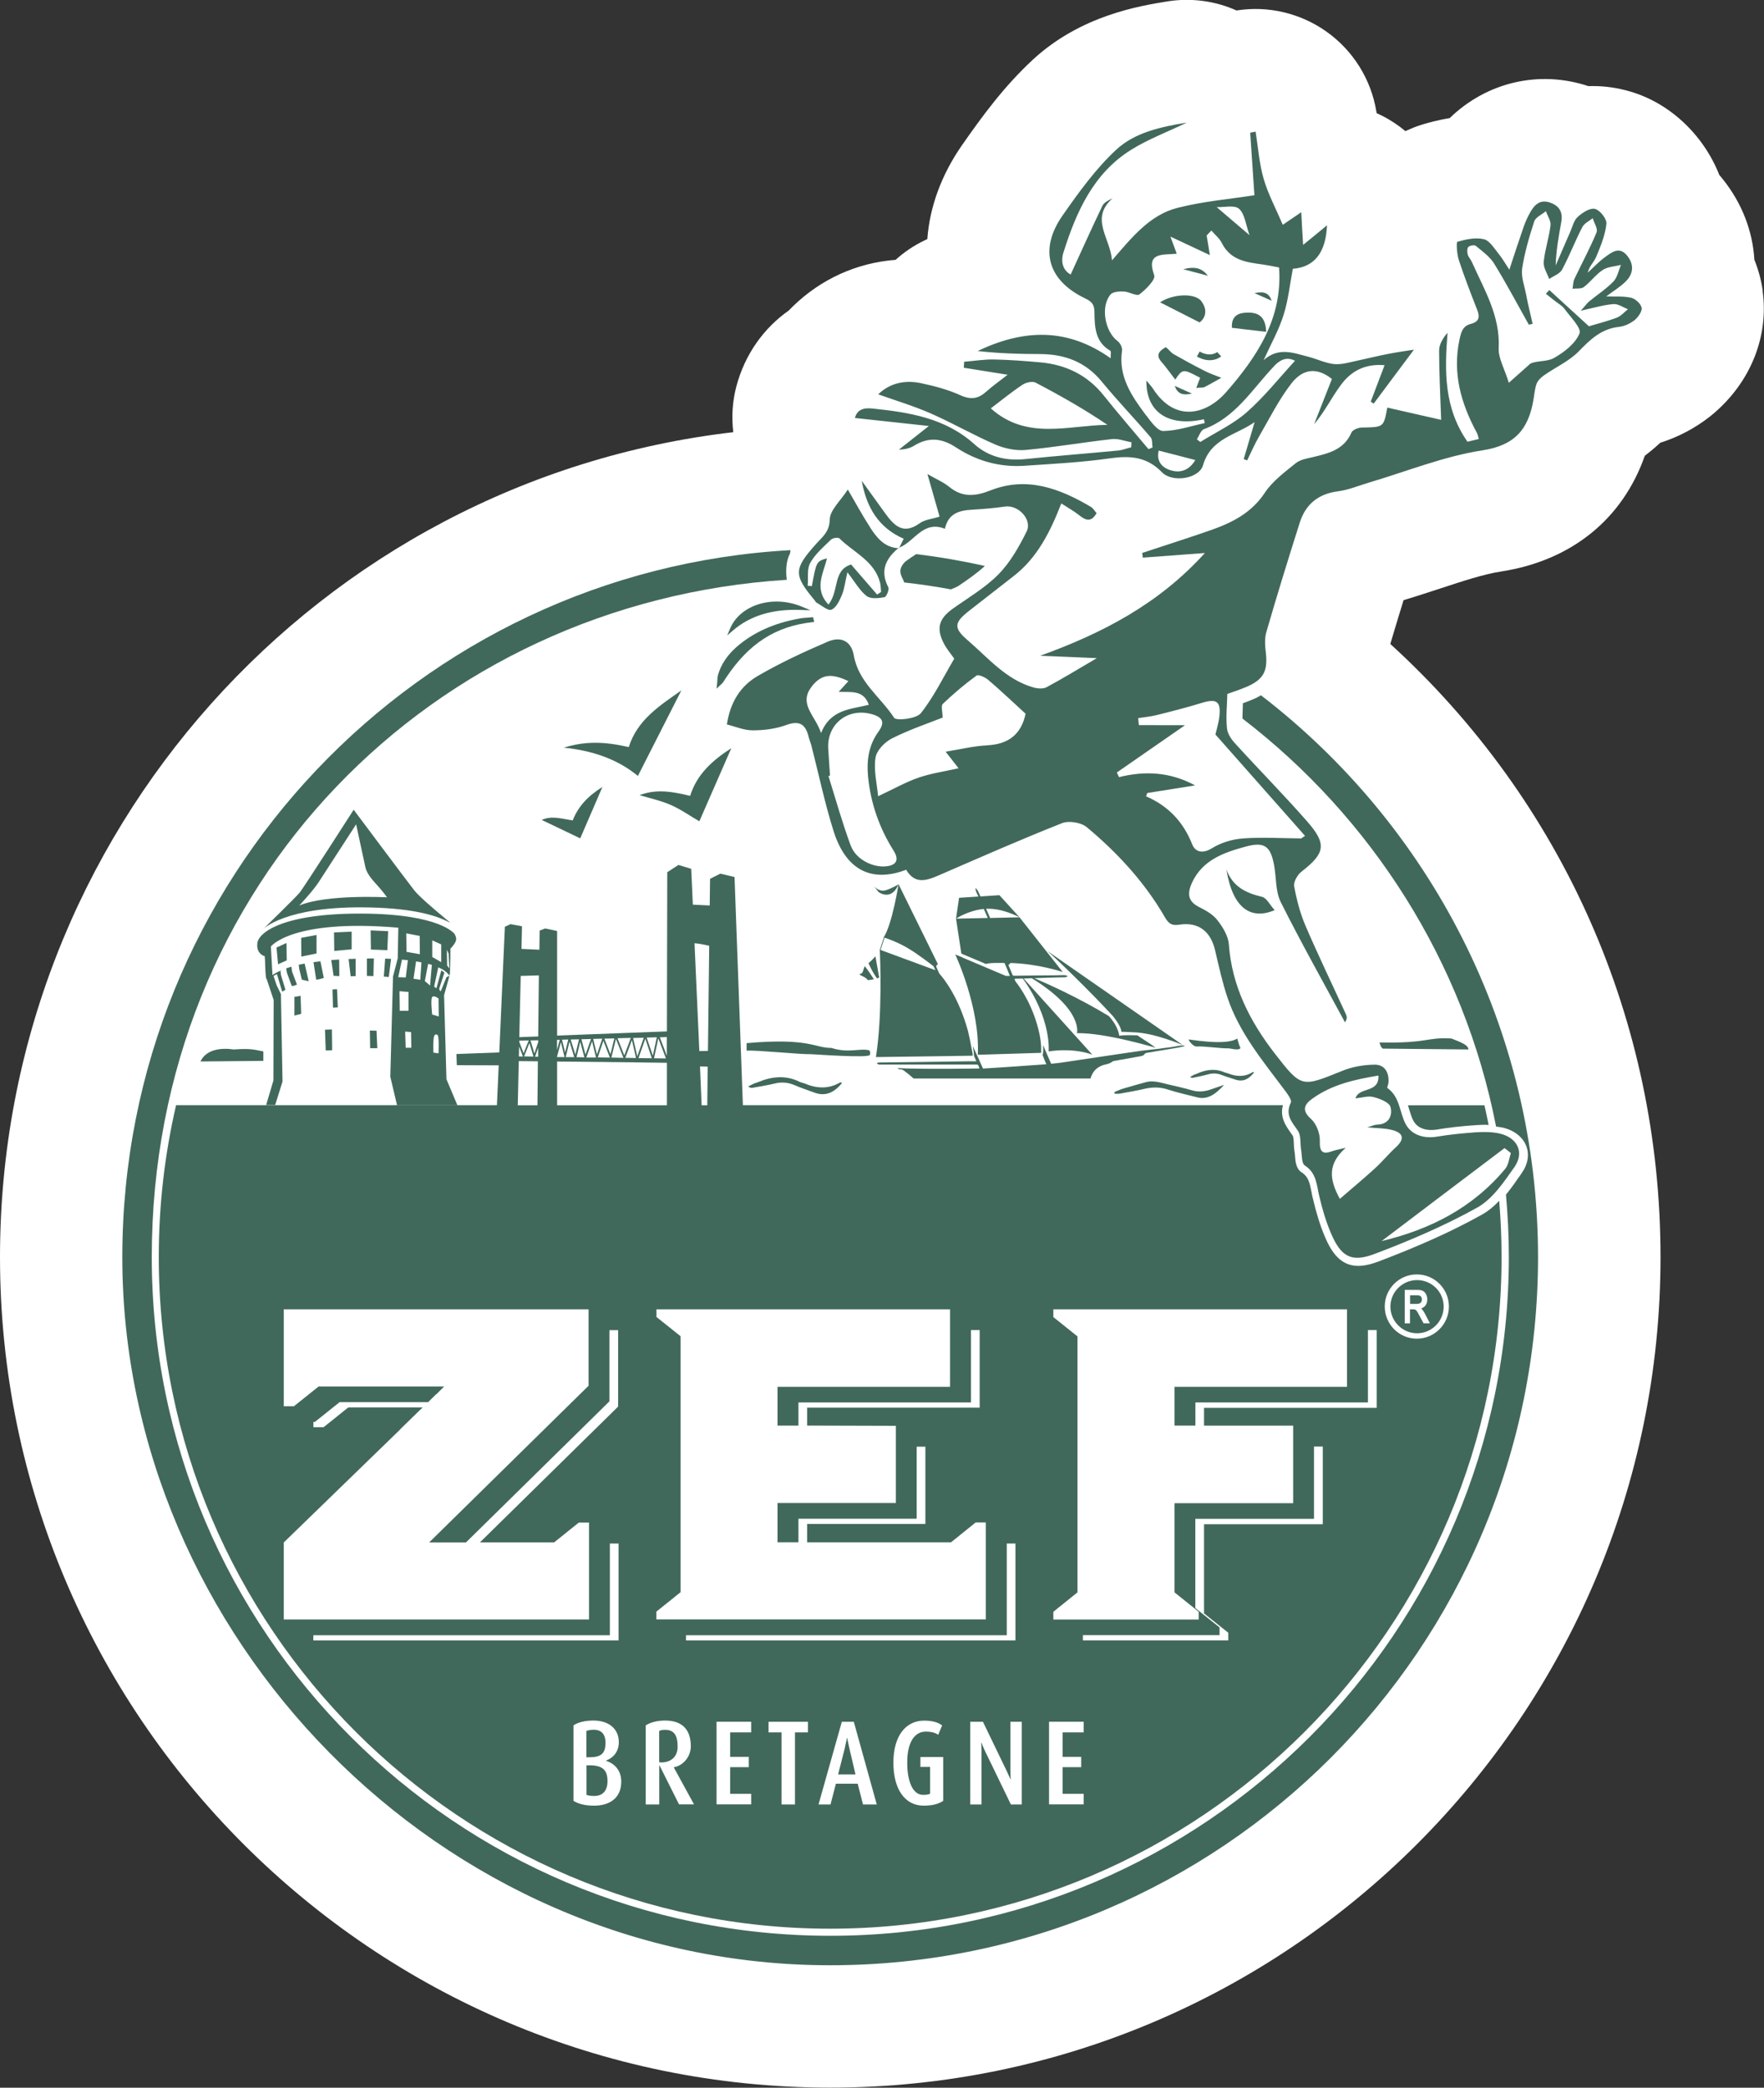 <?xml version="1.0" encoding="UTF-8"?> <svg xmlns="http://www.w3.org/2000/svg" id="Calque_1" data-name="Calque 1" viewBox="0 0 208.98 247.23"><rect x="0" y="0" width="208.98" height="247.23" fill="#333333" stroke="none"/><path d="M208.83,34.43c-.18-1.27-.52-2.5-.99-3.67-.2-3.35-1.44-6.67-3.74-9.54-.13-.17-.27-.33-.41-.49-1.89-4.8-6.02-8.76-11.1-10.04-1.46-.38-2.94-.54-4.41-.49-5.91-1.96-12.11-.42-16.44,3.79-1.44.23-2.53.55-3.12.72-.73.21-1.44.5-2.12.82-.85-.71-1.8-1.34-2.82-1.85-.2-.1-.39-.19-.59-.28,0-.06-.02-.11-.03-.17-.62-3.83-2.75-7.24-5.92-9.49-3.09-2.19-6.92-3.09-10.65-2.5-2.5-1.12-5.35-1.53-8.22-1.07-3.32.54-10.21,1.66-15.87,6.86-3.48,3.22-6.07,6.78-8.43,10.16-2.43,3.49-3.83,7.3-4.11,11.12-.1.04-.19.09-.29.14-1.29.61-2.45,1.4-3.47,2.32-4.57.35-8.83,2.25-12.2,5.54-.15.15-.3.3-.44.45-2.98,2.09-5.22,5.2-6.23,9.02-.47,1.78-.57,3.61-.36,5.4C37.7,56.9,0,98.7,0,148.87c0,54.23,44.12,98.35,98.36,98.35s98.36-44.12,98.36-98.35c0-27.97-11.57-53.99-32.01-72.61.48-1.63,1-3.34,1.57-5.19,1.54-.46,3-.94,4.41-1.4,2.62-.86,5.1-1.68,7.13-1.99,8.37-1.29,14.41-6.22,17.04-13.71.59-.45,1.21-.96,1.83-1.54,2.11-.66,4.12-1.72,5.88-3.1.11-.09.22-.18.33-.27,4.47-3.74,6.68-9.2,5.91-14.63Z" style="fill: #fff;"></path><g><path d="M168.19,154.35c.07-.03.14-.09.19-.17.05-.08.07-.18.07-.29,0-.16-.04-.28-.13-.37-.09-.08-.22-.13-.41-.13h-.86v1.02h.76c.17,0,.3-.02.39-.06" style="fill: #41695b;"></path><path d="M80.72,81.76c-2.58,1.81-5.22,3.49-6.23,6.71-3.02-.69-5.23-.69-7.7.07,3.29.33,6.33,1.32,8.78,3.35,1.77-3.47,3.44-6.78,5.15-10.13" style="fill: #41695b;"></path><path d="M81.76,94.25c-2.75-.69-4.32-.7-5.99-.09,1.23.38,2.53.65,3.73,1.18,1.19.53,2.28,1.3,3.35,1.92,1.23-2.79,2.44-5.58,3.79-8.66-2.3,1.48-4.1,3.14-4.88,5.65" style="fill: #41695b;"></path><path d="M64.18,97.1c1.58.75,3.05,1.46,4.56,2.18.84-1.94,1.68-3.88,2.63-6.09-1.75,1.1-2.88,2.33-3.52,3.96-1.26-.16-2.44-.61-3.68-.05" style="fill: #41695b;"></path><path d="M140.81,123.09c.14.38.64.86.95.84.98-.06,2.87.25,3.85.22.14,0,1.34.34,1.34-.1-.11-.07-.37-1.06-.37-1.06-.62.38-2.03.66-5.78.1" style="fill: #41695b;"></path><path d="M98.51,124.1c-2.07,0-2.55-1.22-10.06-.57v.89c1.39-.07,6.25.45,7.65.42.2,0,6.96.5,6.96.07.1-.39-.09-.53-.09-.53-1.06-.28-2.48.37-4.46-.28" style="fill: #41695b;"></path><path d="M171.95,122.98c-2.96-.18-2.72.59-8.52.47,0,0,.11.54.38.73,1.49,0,8.7.1,10.15.1,0-.52-.83-.83-2.01-1.3" style="fill: #41695b;"></path><path d="M52.7,108.73c-1.24-1.03-3.04-2.56-3.62-3.29-.91-1.16-7.18-9.55-7.18-9.55,0,0-5.89,9.18-6.38,9.79-.49.61-4.32,4.32-4.32,4.32,0,0,2.61-2.61,11.73-2.55,5.52.03,8.39.87,9.79,1.53.92.42.69.35-.03-.25M35.46,107.23s1.68-1.79,2.33-2.82c.66-1.03,4.4-6.79,4.4-6.79,0,0,.93,4.29,1.09,5.05.17.76.72,1.41,1.37,2.12.65.7,1.2,1.47,1.2,1.47,0,0-7.18-.38-10.38.97" style="fill: #41695b;"></path><polygon points="41.66 110.33 39.57 110.42 39.6 112.61 41.66 112.42 41.66 110.33" style="fill: #41695b;"></polygon><polygon points="45.98 110.27 43.91 110.18 43.94 112.45 45.89 112.52 45.98 110.27" style="fill: #41695b;"></polygon><polygon points="37.5 110.72 35.68 111.06 35.7 113.28 37.5 112.91 37.5 110.72" style="fill: #41695b;"></polygon><polygon points="32.76 112.21 32.94 114.19 33.97 113.73 33.94 111.67 32.76 112.21" style="fill: #41695b;"></polygon><path d="M37.83,115.96l.53-.15-.4-1.97c-.29.04-.56.07-.82.1l.32,2.08c.13-.01.24-.04.37-.06" style="fill: #41695b;"></path><path d="M36.56,116.2h.01l-.48-2.09c-.25.04-.47.09-.7.14l.07.53.3,1.24.78.17Z" style="fill: #41695b;"></path><path d="M40.18,113.63c-.32.02-.63.04-.94.06l.28,1.87.68.03-.02-1.96Z" style="fill: #41695b;"></path><path d="M42.13,115.59v-2.05c-.29.01-.56.02-.83.03l.24,2.04c.19,0,.39-.02.59-.02" style="fill: #41695b;"></path><path d="M34.56,116.76l.25-.02c.12-.05.24-.09.37-.14l-.59-1.57-.06-.55c-.23.06-.44.13-.63.2l.09.51.57,1.57Z" style="fill: #41695b;"></path><path d="M43.75,113.51h-.28v2.06c.26,0,.52.02.77.02l.05-2.09c-.34,0-.54,0-.54,0" style="fill: #41695b;"></path><path d="M46.06,115.68l.27-2.13c-.25,0-.48-.02-.7-.03l-.16,2.13c.19,0,.37.03.55.04h.04Z" style="fill: #41695b;"></path><polygon points="35.61 117.93 34.88 118.05 34.88 120.27 35.68 120.06 35.61 117.93" style="fill: #41695b;"></polygon><polygon points="39.45 119.33 40.02 119.3 39.93 117.14 39.39 117.17 39.45 119.33" style="fill: #41695b;"></polygon><polygon points="38.59 124.4 39.35 124.37 39.32 121.91 38.5 121.94 38.59 124.4" style="fill: #41695b;"></polygon><polygon points="44.7 124.13 44.61 122.06 43.82 122.04 43.85 124.13 44.7 124.13" style="fill: #41695b;"></polygon><path d="M30.5,111.63c-.21,1.34.86,1.61.86,1.61,0,0,.01.23.04.54,0,0,.05,2.32.18,2.12l.84,2.52-.03,9.54-.86,2.9h1.07l.87-2.78-.19-10.36-.5-1.03-.38-1.12.41-.21.62,2.08c.12-.07.25-.15.39-.23l-.53-1.73-.06-.49.15-.1c-.5.2-.85.41-1.1.58l-.19-3.38s2.48-3.31,15.1-2.23l-.07,3.62-.56,2.16-.32,11.87.8,3.38h7.15l-1.3-3.09-.28-9.94.64-2.3-.35.15-.68,1.67s-.06-.04-.11-.07l-.08-.21.62-1.92-.36-.28-.59,2.13-.27-.19.49-2.29c.6.26,1.06.58,1.32.99l.06-.24c.07-1.2.06-2.82.06-2.82,0,0,.01-.06.01-.15.22-.21.49-.55.62-.86.18-.39-.15-.88-.15-.88,0,0-1.64-2.34-10.86-2.4-9.2-.06-12.28,2.13-12.49,3.47M47.33,117.38l1.07.09v2.23h-1.04l-.03-2.31ZM48.06,124.07l-.06-1.91.7.06.03,1.86h-.67ZM51.95,124.74l-.61-.09s-.03-1.19.03-1.67c.07-.49.24-.55.46-.42.22.12.12,2.18.12,2.18M53.15,112.94l.09,1.74-.27-.34-.03-1.86.21.46ZM51.21,111.36l1.06.48v2.1l-1.06-.61v-1.98ZM51.95,118.26l.03,2.12-.78-.24s-.21-1.83,0-2.07c.22-.25.76.18.76.18M50.72,114.14c.15.04.3.08.44.12l-.21,2.45-.62-.53.39-2.04ZM49.8,116.03l-.81-.13.3-2.05c.22.03.43.08.64.12l-.14,2.07ZM49.72,110.84l.02,2.16-1.58-.28-.03-2.19,1.58.3ZM48.32,113.71l-.25,2.04-.89-.03.44-2.08c.23.02.47.05.7.07" style="fill: #41695b;"></path><path d="M135.76,128.15c-.91.25-1.81.5-2.72.77-.34.1-.67.27-1.01.4,0,.07,0,.13.01.2.19,0,.38.02.56,0,.99-.18,1.98-.34,2.95-.57.95-.22,1.87-.24,2.82.08,1.14.37,2.31.62,3.47.92,1.22.33,2.23-.42,3.18-1.48-.47.16-.95.32-1.42.49-.78.29-1.55.4-2.34.17-1.01-.3-2.05-.51-3.07-.76-.8-.19-1.6-.45-2.43-.22" style="fill: #41695b;"></path><path d="M95.21,128.28c-.14-.07-.32-.09-.46-.16-1.64-.82-3.28-.66-4.92.02-.16.07-.31.1-.46.16-.25.11-.49.24-.73.36.2.16.36.19.51.16.87-.16,1.74-.29,2.6-.5.83-.21,1.6-.15,2.39.19.75.33,1.53.57,2.29.86,1.42.55,2.44-.05,3.33-1.12-.06-.03-.1-.07-.13-.06-.06,0-.13,0-.18.04-1.41.79-2.82.65-4.24.03" style="fill: #41695b;"></path><path d="M145.14,127.02c-1.14-.52-2.26-.37-3.35.13-.1.04-.21.07-.32.12-.16.08-.32.18-.48.26.15.11.25.12.35.1.59-.12,1.19-.24,1.77-.4.55-.16,1.09-.14,1.64.08.51.2,1.05.35,1.58.53.98.34,1.66-.1,2.24-.84-.04-.03-.06-.05-.08-.04-.04,0-.1,0-.13.03-.94.57-1.91.51-2.88.12-.11-.04-.22-.05-.32-.1" style="fill: #41695b;"></path><path d="M27.7,124.28c-1.54-.23-3.29,0-3.95,1.42.99,0,4.92-.05,7.45-.07v-1.12c-1.27-.25-1.58-.36-3.51-.23" style="fill: #41695b;"></path><path d="M131.8,120.28s1.01,1.16,1.05,1.91c0,0,.78.01,1.72.07,2.34.13,5.54,1.49,5.54,1.49l-16.07-11.16c1.29,1.09,5.33,5.05,7.76,7.69" style="fill: #41695b;"></path><path d="M102.89,114.06c.21.49.59,1.24,1,1.8.16-.05.27-.09.27-.09l-.45-2.52s-.44.51-.82.81" style="fill: #41695b;"></path><path d="M101.92,115.33c-.44.06.74.39.8.65.03.14.43.07.81-.02-.29-.44-.75-1.15-1.08-1.54-.19.32-.17.86-.53.91" style="fill: #41695b;"></path><path d="M114,113.37l-.83-.34s2.95,6.27,2.67,11.88l7.5-.23s.07-.93-.18-2.17c-.69-3.32-2.31-5.62-2.84-6.26-.05-.11-.1-.22-.15-.33.09-.01.15-.01.23-.02.26,0,.51-.01.77-.02,3.45,4.8,3.06,8.63,3.06,8.63,3.14-.47,5.18.39,5.18.39l-8.14-9.02c.26,0,.51-.02.77-.03.07,0,.14,0,.21,0,6.14,3.79,5.33,6.5,5.33,6.5,3.3-.08,9.33,1.73,9.33,1.73-.36-.3-1.76-1.18-2.16-1.47-.61-.02-1.71-.05-2.14.05-.05.02-.01-.97-1.24-2.33-3.46-2.11-7.1-3.75-8.83-4.49.76-.03,1.52-.06,2.28-.08.46-.01.91-.02,1.36-.03.09,0,.18-.06.27-.09-.01-.03-.02-.06-.02-.09-.13-.02-.25-.07-.37-.07-.35,0-.69.02-1.03.02-.84,0-4.62.04-4.88.05-.09,0-.15,0-.2-.11-.16-.39-.32-.77-.49-1.16.07-.02.25-.24.25-.24,3.31.09,6.19,1.07,6.19,1.07l-5.12-6.48-3.48.08c-.15-.34-.3-.67-.44-1.01-.01-.02-.03-.05-.03-.08,1.93-.1,3.95,1.01,3.95,1.01l-2.38-2.62-2.25.15c-.09-.21-.18-.42-.28-.62-.06-.13-.17-.23-.26-.35-.02,0-.04.02-.06.02.04.33.21.65.36.96l-2.29.15-.36,2.47s1.39-.95,3.28-1.15c.02.05.04.09.07.14.14.31.27.61.41.93l-3.76.08.63,4.14,2.89,1.22c.83-.17,1.39-.1,2.22-.11.22.5.44,1.01.64,1.53-.17,0-.33,0-.48,0l-2.91-1.23h.01l-2.28-.96ZM120.34,117.23h0s-.16-.39-.16-.39c.05.13.11.26.16.39" style="fill: #41695b;"></path><path d="M103.51,104.92l.58.72s1.5,1.14,2.36-.92c0,0-.81.51-1.58.72-.78.2-1.36-.52-1.36-.52" style="fill: #41695b;"></path><path d="M138.7,124.01c-.54.06-1.08.14-1.62.21-.54.06-1.08.12-1.63.18-.54.06-9.79,1.45-9.94,1.47-.32.04-.64.07-.98.1-.33-.74-.65-1.48-.96-2.23.03.49.05.9-.06,1.21.01,0,.04.09.05.1.16.4.22.58.4.98-.28.03-6.79.48-7.51.51-.16-.36-.31-.69-.45-1.02-.3-.66-.46-.98-.76-1.65,0,0,.09.52.11.67.03.16.04.5.04.5.11.25.15.36.28.64h-.99c-1.87.03-3.74.05-5.6.08-1.34.02-2.68.03-4.01.05-.31,0-.62,0-.92.01-.09,0-.18.05-.29.09.2.2.39.16.56.16,3.67,0,11.25,0,11.33,0,.05,0,.12.05.15.09.06.12.09.24.13.37-.16.01-6.61.11-9.7-.04.05.06.11.1.16.12.11.02.21.04.31.03.21-.01,1.43,1.07,1.43,1.08.12,0,21.04,0,20.96,0,.17-.56.45-1.01.91-1.3.24-.16.52-.29.82-.35.29-.06.58-.14.81-.31.05-.05.11-.09.19-.11,1.05-.19,2.11-.37,3.15-.56.19-.04.42-.09.5-.23.1-.14.2-.17.35-.19,1.23-.21,2.46-.41,3.69-.62.25-.05.49-.11.72-.16,0-.03-.02-.06-.02-.07-.58-.05-1.07.13-1.62.19" style="fill: #41695b;"></path><path d="M111.02,114.28c.08-.06.08-.13.02-.25-.14-.29-4.59-9.32-4.59-9.32,0,0-.74,4.71-1.76,6.3,0,0,0,0,.02,0l-.47,1.47h-.01s0,.03,0,.03v.03h0c.04.78.33,7.68-.46,12.64l11.46-.16v-.23c-.08-.39-.36-1.93-.51-2.49,0-.03-.01-.07-.01-.08-1.07-4.03-2.86-6.3-3.43-6.93-.1-.23-.21-.46-.31-.68-.08-.15-.09-.26.04-.34M104.32,112.51l.47-1.47c.34.11,1.52.52,2.69,1.2,1.24.72,2.81,1.95,3.12,2.19.03.06.05.13.09.19.03.09.08.18.12.27l-6.48-2.39Z" style="fill: #41695b;"></path><path d="M167.88,157.89c1.73,0,3.15-1.41,3.15-3.16s-1.42-3.14-3.15-3.14-3.16,1.41-3.16,3.14,1.42,3.16,3.16,3.16M166.42,152.75h1.47c.3,0,.52.04.67.12.16.08.28.21.38.39.1.18.15.39.15.62,0,.31-.09.57-.25.76-.12.14-.28.24-.47.31.03.03.06.06.09.09.12.15.24.32.33.49l.61,1.18h-.75l-.45-.83c-.15-.3-.27-.5-.34-.6-.06-.1-.13-.15-.19-.18-.06-.03-.15-.05-.27-.05h-.36v1.66h-.62v-3.96Z" style="fill: #41695b;"></path><rect x="93.47" y="138.05" width="2.68" height="4.16" style="fill: #41695b;"></rect><path d="M167.47,132.76c.51.92,1.52,1.06,2.1,1.06.21,0,.45-.02.68-.06,1.42-.24,2.95-.41,4.64-.52.42-.03.78-.04,1.11-.04.13,0,.24.01.36.02-.16-.78-.32-1.56-.5-2.33h-9.06c.05.16.1.32.14.47.16.51.3.99.52,1.4" style="fill: #41695b;"></path><path d="M96.23,73.68l.23-.03-.13-.55h-.18c-.15.02-.29.03-.43.04-.32.02-.65.04-.96.1-3.05.53-5.58,1.68-7.53,3.4-1.09.97-1.81,2.06-2.16,3.26-.06.21-.07.42-.09.67,0,.13-.02.27-.03.43l-.06.56.4-.39c.08-.08.14-.13.19-.17.07-.07.12-.11.17-.18.07-.11.15-.22.22-.34.06-.09.11-.17.17-.26,2.7-4.03,5.84-6.05,10.18-6.54" style="fill: #41695b;"></path><path d="M86.49,74.45l-.34.8.66-.57c2.06-1.77,4.7-2.58,8.08-2.45l1.14.04-1.06-.44c-3.42-1.41-7.3-.21-8.48,2.62" style="fill: #41695b;"></path><path d="M194.47,36.44c-.06-.46-.73-1.06-1.23-1.18-.92-.21-1.91-.12-2.95-.16.8-.61,1.64-1.1,2.3-1.76.93-.91,1.02-2.02.18-3.06-.93-1.16-1.84-.4-2.65.19-.73.53-1.35,1.21-2.02,1.82.18-.77.73-1.25.99-1.85.53-1.27,1.08-2.59,1.22-3.93.07-.57-.75-1.62-1.35-1.77-.58-.15-1.5.44-2.05.95-.47.42-.62,1.18-.9,1.8-.58,1.31-1.14,2.63-1.71,3.95.05-1.79.37-3.5.67-5.19.19-1.11-.22-1.86-1.31-2.25-1.17-.42-1.84.21-2.35,1.1-.31.54-.57,1.11-.78,1.69-.57,1.63-1.1,3.27-1.72,5.15-.51-.77-.83-1.35-1.25-1.86-.53-.64-1.07-1.58-1.76-1.75-.98-.24-2.13.01-3.14.3-.15.04-.07,1.48.17,2.18.65,1.98,1.41,3.94,2.17,5.88.34.86.22,1.41-.73,1.66-.95.24-1.16.9-1.36,1.84-.86,4.01.18,7.61,2.06,11.08.1.18.13.41.22.72-.55.13-1.01.24-1.34.32-2.8-4.02-2.72-8.38-2.36-12.91-.56.65-1,1.39-1,2.12,0,2.57.14,5.15.24,8.2-2.25-.52-4.33-.98-6.38-1.45-.43,2.35-.43,2.32-3.02,2.36-.42.01-1.08.27-1.22.58-.88,2.06-2.72,2.48-4.6,2.93-.69.16-1.48.29-2,.71-1.31,1.06-2.75,2.12-3.66,3.49-1.58,2.4-3.87,3.55-6.4,4.44-2.69.94-5.42,1.8-8.13,2.7.02.19.04.38.06.56,2.34-.17,4.68-.35,7.36-.55-5.47,6.05-12.18,9.52-19.52,12.17,2.15.08,4.3.18,6.72.28-2.18,1.27-4.04,2.42-5.97,3.45-.4.21-1.06.16-1.54.02-3.25-.93-5.35-3.49-7.78-5.58-1.71-1.47-1.64-2.09.19-3.52,1.74-1.35,3.47-2.71,5.21-4.06,2.83-2.18,4.36-5.24,5.68-8.63.8.52,1.49.9,2.1,1.38.76.61,1.43.91,2.08-.23-.23-.26-.4-.58-.67-.74-3.7-2.19-7.57-3.64-11.86-1.97-1.79.71-3.33.89-4.91-.39-.69-.57-1.56-.93-2.6-1.53.54,1.89.98,3.44,1.44,5.04-.9.29-1.77.35-2.36.79-1.96,1.41-3.04.26-4.09-1.19-.93-1.28-1.85-2.56-2.77-3.84.55,3.12,1.98,5.56,4.97,6.86-.17.35-.34.7-.52,1.05,1.82-.72,2.82-3.26,5.4-2.23.41-1.85,1.72-2.17,3.23-2.26,1.3-.08,2.6-.18,3.88-.37,1.58-.24,3.29,1.55,2.56,2.98-.9,1.8-1.93,3.63-3.32,5.04-1.56,1.59-3.57,2.76-5.41,4.07-1.66,1.19-2,2.33-1.05,4.15.34.64.82,1.21,1.22,1.77-1.3,2.19-2.4,4.5-3.96,6.46-.52.66-2.92.93-3.17.54-1.59-2.45-4.22-4.21-4.77-7.38-.3-1.7-1.52-2.3-3.07-1.64-2.85,1.22-5.67,2.53-8.33,4.08-1.94,1.13-3.22,2.98-3.64,5.73,1,.25,2.03.7,3.06.7,1.34,0,2.75-.18,4-.64,1.63-.59,2.29,0,2.64,1.46.08.33.22.64.31.97.87,3.39,1.59,6.84,2.64,10.17,1.61,5.04,4.92,5.95,8.59,4.55,1.11,1.87,2.58,1.22,4.12.55,4.77-2.07,9.52-4.16,14.35-6.07.81-.32,2.25-.08,2.92.47,3.66,3.05,6.88,6.54,9.28,10.7.45.77.84.99,1.71.85,2.23-.34,3.7.78,4.22,3.04.44,1.87.85,3.76,1.46,5.58,1.39,4.15,4.16,7.48,6.73,10.91.35.47.94,1.23.78,1.55-.7,1.45.13,2.29.85,3.34.38.57.24,1.49.37,2.25.11.64.05,1.6.44,1.85,1.41.91,1.39,2.32,1.72,3.67.35,1.48.78,2.96,1.38,4.36,1.18,2.76,2.39,3.5,5.2,2.43,4.15-1.57,8.28-3.33,12.15-5.49,1.8-1.01,3.15-3.03,4.4-4.81,1.19-1.73.32-3.46-1.75-3.94-.91-.21-1.91-.21-2.86-.15-1.53.11-3.05.26-4.56.51-1.58.27-3.03-.2-3.72-1.46-.75-1.39-.67-3.23-2.17-4.29-.08-.05.1-.42.12-.64.09-1.19-.44-2.14-1.62-2.13-1.31.01-2.7.25-3.9.75-4.77,1.93-4.78,2.01-7.94-2.06-2.96-3.82-5.09-7.99-5.45-12.94-.07-.99-.72-2.05-1.37-2.88-.53-.68-1.4-1.16-2.2-1.56-1.33-.68-1.34-1.63-.81-2.83,1.25-2.73,3.79-3.6,6.36-4.3,2.27-.62,2.97-.05,3.39,2.25.26,1.44.15,3.06.78,4.32,2.41,4.81,5.05,9.5,7.61,14.24.28-.44.23-.71.11-.96-1.6-3.49-3.27-6.95-4.79-10.48-.63-1.47-1.05-3.08-1.34-4.67-.1-.52.39-1.37.87-1.74,2.79-2.17,3.03-3.25.68-5.93-2.75-3.14-5.7-6.12-8.51-9.21-.47-.5-.94-1.18-1-1.82-.14-1.28,0-2.58.04-4.08.57-.21,1.42-.48,2.25-.83,2.02-.86,2.55-1.86,2.32-3.99-.1-.84-.18-1.74.06-2.53,1.25-4.33,2.59-8.65,3.95-12.94.7-2.19,2.2-3.41,4.54-3.71,1.23-.16,2.4-.65,3.59-1.01,4.5-1.33,8.92-3.13,13.52-3.84,3.84-.59,5.41-2.49,6.02-5.89.12-.67.16-1.36.39-2,.15-.39.53-.75.89-1,1.36-.96,2.96-1.66,4.1-2.83,1.38-1.42,2.69-2.68,4.77-2.9.64-.07,1.32-.39,1.84-.79.42-.35.92-1.04.85-1.49M96.2,81.25c1.14-1.41,2.28-1.55,4.31-.59-.33.37-.66.73-1.15,1.27,1.47.06,2.94-.26,3.57,1.53-2.11.55-4.52.49-5.66,3.35-.67-2.08-2.76-3.46-1.06-5.56M104.88,102.6c-1.58.12-3.52-.88-4.1-2.48-1-2.69-1.77-5.46-2.63-8.21.06-.02.12-.05.18-.07-.07-1.07-.15-2.14-.21-3.21-.16-2.86,2.29-4.82,5.08-4.08,1.4.37,1.68.98.86,2.11-1.17,1.62-1.4,3.43-1.22,5.33.31,3.14,1.33,6.06,3.02,8.74.7,1.11.34,1.77-.97,1.87M116.93,88.27c-1.57.07-3.13.46-4.9.75.53.67,1.05,1.35,1.53,1.96-1.59.36-3.22.59-4.74,1.11-1.53.53-2.96,1.35-4.79,2.2-.15-1.55-.54-3.1-.31-4.56.13-.86,1.09-1.85,1.94-2.28,2.06-1.04,4.24-1.77,6.01-2.47,0-.68-.22-1.39.02-1.62,1.26-1.2,2.59-2.33,3.99-3.35.23-.17,1.03.19,1.39.5,1.5,1.28,2.93,2.64,4.43,4.01-.51,2.44-2.03,3.62-4.55,3.74M178.24,135.96c.25.19.51.39.75.59-.21.64-.27,1.4-.68,1.88-3.83,4.59-8.85,7.16-14.63,8.54,4.91-3.72,9.73-7.37,14.56-11.01M155.51,130.08c2.3-1.65,4.97-2.24,7.79-2.71.11,2.14-2.28,1.28-2.72,2.7.74-.07,1.49-.32,2.12-.16.75.19,1.88.62,2.03,1.18.26.95-.14,2.03-1.54,2.09-.33,0-.65.16-1.22.32,1.2.12,2.15.09,3.04.34,1.3.36,1.37,1.09.38,2-.87.79-1.62,1.72-2.49,2.51-1.29,1.18-2.64,2.3-4.17,3.62-1.33-2.44-1.39-4.18.7-6.05-.86.22-1.2.26-1.52.38-1.19.44-1.6.18-1.55-1.21.03-.86-.41-2.01-1.04-2.58-1.19-1.05-.75-1.76.17-2.42M154.6,98.99c-.15.1-.3.2-.45.3-2.3-.02-4.61-.17-6.9,0-1.26.09-2.61.5-3.67,1.16-1.14.71-2,.42-2.35-.48-1.05-2.64-2.81-4.52-5.46-5.67.05-.13.1-.26.15-.39,1.89-.3,3.78-.6,5.66-.9-2.91-1.58-5.9-1.76-9.01-.98-.09-.19-.18-.37-.26-.55,2.68-1.85,5.35-3.71,8.08-5.6-1.85,0-3.65,0-5.47-.01-.02-.28-.05-.56-.08-.83.72-.11,1.45-.18,2.16-.35,1.81-.45,3.62-.91,5.4-1.46,1.72-.52,2.25-.18,2.06,1.58-.09.83-.35,1.65-.47,2.17,3.61,4.08,7.1,8.04,10.61,12M191.54,37.62c-1.16.44-2.36.73-3.3,1.02-1.61-1.48-3.15-2.89-4.69-4.29-.13.14-.27.29-.41.44.34.26.68.54,1.02.81.4.32.88.57,1.17.96.7.96,2.06,2.3,1.79,2.93-.48,1.19-1.8,2.21-3.01,2.9-.84.48-2.07.29-2.82.68-.71.63-1.4,1.25-2.54,2.26-.53-1.72-1.26-2.93-1.2-4.1.19-3.84-1.72-6.93-3.18-10.21-.13-.3-.41-.57-.49-.88-.07-.28-.09-.73.07-.89.18-.18.72-.27.89-.13.78.64,1.64,1.26,2.16,2.08,1.45,2.36,2.76,4.82,4.12,7.25.16-.03.3-.07.45-.1-.27-1.18-.56-2.34-.78-3.52-.2-1.01-.6-2.07-.46-3.04.29-1.89.84-3.75,1.43-5.57.17-.5.9-.81,1.38-1.21.2.57.62,1.16.55,1.69-.18,1.45-.66,2.87-.81,4.31-.06.66.41,1.35.65,2.03.52-.36,1.26-.61,1.53-1.11.88-1.64,1.54-3.39,2.4-5.04.23-.44.8-.71,1.23-1.05.16.57.64,1.26.45,1.69-.77,1.86-1.74,3.65-2.61,5.48-.17.35-.16.79-.23,1.18.45-.05,1.02.04,1.33-.19.8-.61,1.42-1.49,2.26-2.04.59-.38,1.42-.4,2.14-.59-.28.67-.42,1.48-.89,1.97-.86.89-1.92,1.57-2.88,2.36-.23.19-.4.45-.98,1.09,1.62-.35,2.74-.69,3.87-.78.55-.04,1.14.39,1.71.61-.44.35-.82.81-1.32,1" style="fill: #41695b;"></path><path d="M106.46,53.24c.7,0,1.3-.14,1.8-.44,1.74-1.08,3.3-.93,5.01.19,2.42,1.59,5.15,2.36,8.06,2.17,3.38-.23,6.78-.4,10.14-.88,2.39-.34,4.39-.21,6.19,1.65,1.23,1.26,4.38.78,4.86-.83.92-3.2,3.92-3.57,6.11-5.11-.43,1.46-.85,2.92-1.29,4.38.14.05.27.1.41.15.47-.95.88-1.92,1.41-2.83,1.24-2.14,2.35-4.38,3.86-6.32,1.43-1.81,3.11-1.82,4.77-.49-.7,1.77-1.41,3.57-2.11,5.36,1.26-1.48,2.08-3.19,3.2-4.69,1.17-1.57,2.8-2.51,5.15-2.3-.59,1.55-1.12,2.93-1.64,4.31.11.08.23.16.35.24,1.67-2.24,3.34-4.49,4.77-6.39-.79.12-1.92.28-3.05.5-1.17.22-2.33.52-3.48.76-.96.19-1.93.52-2.87.45-1.04-.09-2.06-.6-3.1-.87-1.75-.44-3.52-1.2-5.31.4.88-1.94,1.81-3.58,2.36-5.34.56-1.76.75-3.63,1.1-5.48,2.55-.2,3.91-1.89,4.05-5.15-.86.71-1.75,1.45-2.83,2.32-.09-1.47-.16-2.61-.22-3.87-.78.53-1.36.92-2.19,1.49-.83-1.95-1.75-3.65-2.27-5.46-.52-1.8-.65-3.71-.95-5.57-.21.04-.42.08-.64.12.18,2.6.35,5.19.5,7.41-2.84.45-6.03.71-9.09,1.49-3.29.82-5.41,3.48-7.78,6.22-.22-2.69-2.65-4.93.06-7.34-.56.26-1.04.52-1.22.92-1.27,2.67-2.49,5.36-3.74,8.1-.95-.51-1.19-1.56-.85-2.62,1.52-4.81,3.54-9.37,8.03-12.16,2.03-1.26,4.3-2.11,6.58-3.21-3.09.5-6.15,1.17-8.34,3.19-2.44,2.26-4.46,5.06-6.38,7.81-2.82,4.04-1.75,7.7,2.68,9.82.76.37,1.08.68,1.1,1.59.02,1.74.05,3.56,1.88,4.61.11.06.03.45.04.89-5.22-3.71-10.44-3.4-15.76-.86,2.46.28,4.94.36,7.42.36,2.92.02,5.38.93,7.29,3.27,1.86,2.26,3.89,4.37,5.79,6.59.22.27.15.79.22,1.2-.16.07-.33.13-.48.2-1.77-2.11-3.58-4.2-5.3-6.35-1.92-2.41-4.44-3.63-7.43-3.92-1.86-.17-3.72-.31-5.59-.35-1.17-.02-2.35.18-3.52.27,0,.24-.03.48-.04.71,1.63.26,3.28.53,5.19.83-.95.75-1.78,1.33-2.52,1.99-.93.85-1.81,1-3.04.45-1.47-.67-3.09-1.1-4.69-1.44-1.93-.41-3.71-.01-5.08,1.32,2.11.75,4.22,1.38,6.22,2.26,2.6,1.14,5.05,2.56,7.64,3.68,1.09.47,2.4.75,3.57.65,3.42-.31,6.84-.91,10.27-1.29.75-.08,1.53.24,2.31.38-.01.19-.03.4-.04.59-.53.13-1.05.34-1.59.39-3.66.35-7.32.63-10.98,1.01-2.26.23-4.34-.27-6-1.76-3.47-3.12-7.71-3.77-12.08-4.23-1.13-.12-1.83.17-2.08,1.12,2.8.31,5.57.6,8.76.95-1.46,1.15-2.51,1.98-3.55,2.8M138.87,55.74c-1.26-.31-1.89-1.16-1.6-2.38,1.51.39,2.87.73,4.34,1.12-.57.95-1.47,1.58-2.74,1.26M150.94,43.35c.95-.99,1.72-1.01,2.48-.63-1.91,2.08-3.65,4.28-5.72,6.1-1.61,1.42-3.65,2.36-5.5,3.52-.14-.11-.28-.22-.41-.32.28-.41.46-1.05.82-1.19,3.79-1.39,5.76-4.78,8.34-7.48M146.8,24.73c.68.63.79,1.9,1.23,3.12-1.45-1.24-2.58-2.2-3.89-3.32.88.03,2.13-.28,2.65.2M135.77,49.18c-1.7-2.27-3.31-4.59-2.84-7.7.04-.33-.23-.86-.52-1.08-1.51-1.12-2.06-4.08-.85-5.52.27-.34,1.04-.38,1.58-.36.64.03,1.52.59,1.85.34.76-.58,1.93-1.75,1.75-2.26-.99-2.74.93-2.4,2.67-2.55-.24-.65-.41-1.11-.75-2.03,1.73.81,3.1,1.46,4.67,2.19-.14-.87-.25-1.59-.38-2.32.19-.2.37-.4.56-.59.42.49.96.92,1.24,1.48,1.22,2.43,3.6,2.28,5.73,2.69.39.07.76.15,1.05.21.44,6.04-2.64,10.6-6.27,14.76-2.24,2.56-5.98,3.73-8.66-.4-.2-.31-.47-.58-.79-.98-.05,3.78,2.64,5.52,6.81,4.59.03.15.07.3.11.45-1.64.35-3.28.92-4.93.94-.67,0-1.45-1.11-2.01-1.85M117.38,48.36c1.42-1.08,2.56-2.01,3.76-2.8.41-.27,1.16-.44,1.54-.25,2.91,1.52,5.77,3.14,8.51,5-4.69.07-9.57,1.85-13.81-1.95" style="fill: #41695b;"></path><path d="M103.09,62.46c-.88-1.35-1.65-2.77-2.65-4.49-.85,1.33-2.12,2.43-2.14,3.56-.04,1.44-.83,2.01-1.57,2.83-2.73,3.04-2.74,3.7-.22,6.73.07.08.12.22.2.26.6.33,1.38,1.02,1.79.85.56-.23.96-1.07,1.24-1.74.3-.72.38-1.54.65-2.69.94,1.21,1.48,2.2,2.29,2.82.48.36,1.42.26,2.11.13.22-.03.58-.91.45-1.17-1.01-1.94-.32-3.38,1.18-4.63-1.64-.09-2.55-1.24-3.34-2.46M104.4,70.08c-.16.12-.32.22-.49.33-1.01-1.17-2.02-2.34-3.08-3.56-2.2.68-1.38,3.1-2.68,4.74-1.77-1.87-.59-3.7-.18-5.47-1.24.35-1.26.38-1.79,3.29-.16-.01-.32-.02-.49-.04.08-.91-.11-1.97.29-2.7.59-1.06,1.58-1.9,2.46-2.76.2-.21.86-.3,1.01-.15,1.68,1.67,4.14,2.65,4.81,5.24.09.35.08.72.12,1.08" style="fill: #41695b;"></path><path d="M106.43,64.92s.05,0,.07.01c0-.02.02-.05.03-.07-.02,0-.05.03-.08.03,0,0-.02.02-.03.03" style="fill: #41695b;"></path><path d="M149.49,106.2c-1.9-.45-3.45-1.2-4.2-3.23.74,4.57,2.87,6.02,5.72,4.81-.56-.6-.95-1.45-1.51-1.58" style="fill: #41695b;"></path><path d="M139.23,44.95c.89-1.29.91-1.29,2.95-.21-.12.33-.25.66-.46,1.2.51-.05.79-.01.99-.11.67-.34,1.31-.72,1.98-1.09-.64-.26-1.31-.48-1.92-.79-1.26-.63-2.5-1.31-3.73-2.01-.37-.21-.85-.88-.96-.81-.62.36-1.25.84-.51,1.69.57.66,1.08,1.37,1.66,2.13" style="fill: #41695b;"></path><path d="M142.36,35.71c-.7-1.01-3.29-.97-4.93.09,1.58.81,2.99,1.52,4.68,2.38.61-.43,1.04-1.36.25-2.46" style="fill: #41695b;"></path><path d="M147.82,37.02c-1.01.01-1.96.29-1.88,1.8,1.3.15,2.58.3,4.06.48-.05-1.86-.99-2.3-2.18-2.28" style="fill: #41695b;"></path><path d="M141.21,46.61c-.82-.36-1.4-.62-2.04-.91.33.9.86,1.16,2.04.91" style="fill: #41695b;"></path><path d="M148.62,34.71c.82.37,1.39.62,2.04.91-.33-.9-.85-1.16-2.04-.91" style="fill: #41695b;"></path><path d="M140.18,31.88c1.17.31,2,.53,2.93.78-.73-.91-1.5-1.14-2.93-.78" style="fill: #41695b;"></path><path d="M141.79,42.22c1.75.98,2.83.02,2.88-.02l-.47-.51s-.77.67-2.08-.06l-.33.6Z" style="fill: #41695b;"></path><path d="M112.65,69.8c.4-.17.78-.33.83-.37,1.16-.78,2.26-1.54,3.2-2.41-2.67-.59-5.38-1.07-8.15-1.4-.17.13-.35.25-.54.36l-.75.53c-.73.76-.69,1.3-.29,2.05.02.04.1.23.18.42,1.86.2,3.69.48,5.51.81" style="fill: #41695b;"></path><path d="M149.4,82.33c-.29.17-.6.34-.95.48-.41.18-.82.33-1.21.47,0,.04,0,.09,0,.13,0,.21-.03.99-.05,1.68,15.26,11.71,26.23,28.74,30.05,48.32.27.04.53.07.78.12,1.36.32,2.37,1.11,2.79,2.17.39,1.01.21,2.14-.5,3.17l-.15.22c-.54.78-1.12,1.61-1.75,2.38.22,2.44.34,4.9.34,7.39,0,44.32-36.06,80.38-80.38,80.38S17.98,193.19,17.98,148.87s33.31-77.55,75.23-80.21c-.13-.95-.11-2.19.37-3.08l.06-.3v-.13c-44.12,2.44-79.15,38.99-79.15,83.73s37.55,83.85,83.86,83.85,83.86-37.54,83.86-83.85c0-27.11-12.87-51.21-32.82-66.54" style="fill: #41695b;"></path><path d="M71.74,206.44c0-1.07-.48-1.6-1.41-1.6-.34,0-.63.06-.86.14v3.12h.34c1.31,0,1.92-.38,1.92-1.66" style="fill: #41695b;"></path><path d="M69.82,209.05h-.34v3.5c.21.08.5.13.88.13,1.01.02,1.61-.58,1.61-1.75,0-1.31-.57-1.88-2.15-1.88" style="fill: #41695b;"></path><path d="M78.8,204.85c-.31,0-.53.04-.71.13v3.7c.08.01.16.03.27.03.98,0,1.92-.54,1.92-1.88,0-1.25-.38-1.98-1.48-1.98" style="fill: #41695b;"></path><path d="M100.36,205.8h-.02s-.13.67-.28,1.31l-.77,3.02h2.06l-.71-3.02c-.14-.61-.28-1.31-.28-1.31" style="fill: #41695b;"></path><path d="M177.61,142.2c-.61.64-1.28,1.21-2.03,1.63-3.45,1.93-7.35,3.69-12.27,5.56-.94.35-1.72.52-2.4.52-2.17,0-3.22-1.74-3.95-3.45-.55-1.3-1-2.73-1.42-4.51-.07-.26-.12-.53-.17-.8-.22-1.14-.38-1.81-1.17-2.32-.65-.42-.73-1.24-.78-1.95-.01-.17-.03-.35-.06-.51-.05-.31-.07-.62-.08-.92-.01-.36-.03-.81-.14-.97-.09-.13-.18-.24-.25-.36-.58-.83-1.29-1.83-.9-3.24h-63.98l-.99-27.02-1.68-.4-1.22.61-.04,3.16-2-.1-.19-4.24-1.52-.46-1.32.86-.04,18.85-6.07.23v-.04s-.02.04-.02.04l-4.18.16h0s0,0,0,0l-1.26.05v-.03s-.02.03-.02.03l-.99.04v-.05s-.02.05-.02.05l-.45.02v-12.39l-1.41-.3-.66.25-.03,2.27-2.12-.1.06-2.68-1.37-.25-.66.31-.66,14.88-5.08.19.05,1.32,4.96.02-.21,4.72H20.86c-1.34,5.78-2.05,11.8-2.05,17.98,0,43.85,35.68,79.54,79.54,79.54s79.54-35.68,79.54-79.54c0-2.25-.1-4.47-.28-6.66ZM77.77,155.97v-.92h34.78v9.18h-20.44v4.59h2.48s0-2.74,0-2.74h20.44v-8.57h1.03v9.19h-20.44v2.12l10.51.03v9.14h-14.02v4.65h2.48v-2.79h14.01v-8.53h1.03v9.15h-14.01v2.17h17.05l2.92-2.35h1.2v11.48h-39.03v-.92l2.87-2.3v-30.31l-2.87-2.29ZM81.27,193.65h38v-10.86h1.03v11.48h-39.03v-.62ZM82.93,126.29l.91.02-.05,4.58h-.67l-.19-4.6ZM84.02,112l-.15,12.45-1.02.02-.57-12.77c.51.04,1.18.17,1.73.3ZM79,122.82v2.2l-.83-2.18.83-.03ZM78.9,125.34l-1.42-.02.51-2.36.9,2.38ZM77.81,122.85l-.47,2.17-.73-2.15,1.2-.03ZM77.22,125.32l-1.58-.02.81-2.29.77,2.31ZM76.27,122.89l-.77,2.2-.5-2.17,1.27-.03ZM75.35,125.29l-1.27-.02.78-2.1.49,2.12ZM74.73,122.92l-.77,2.06-.8-2.03,1.57-.04ZM72.97,123.03l.89,2.24-1.43-.03.54-2.21ZM72.78,122.97l-.46,1.88-.72-1.85,1.18-.03ZM72.25,125.24l-1.43-.02.66-1.97.77,1.99ZM71.35,123l-.63,1.87-.45-1.84,1.08-.03ZM70.61,125.23h-1.15s.68-1.92.68-1.92l.47,1.92ZM70.02,123.04l-.66,1.85-.48-1.82,1.15-.03ZM68.74,123.37l.49,1.84-.93-.02.44-1.82ZM68.6,123.07l-.44,1.82-.55-1.79.99-.02ZM67.47,123.34l.56,1.85h-1.01s.45-1.85.45-1.85ZM67.32,123.1l-.37,1.53-.37-1.51.74-.02ZM65.99,123.14h.32s-.32,1.2-.32,1.2v-1.2ZM65.99,125.13l.46-1.72.43,1.77h-.89v-.05ZM65.99,125.71l9.48.1,3.54.05v5.03h-13.01v-5.18ZM61.69,115.57l2.15-.06-.08,7.23-2.24.08.17-7.25ZM63.31,124.76l-.46-1.55.91-.02v.21l-.45,1.36ZM63.75,124.07v1.07s-.36,0-.36,0l.36-1.06ZM63.2,125.12l-1.11-.02.63-1.58.48,1.6ZM61.52,123.24l1.12-.03-.61,1.52-.51-1.34v-.15ZM61.5,123.93l.45,1.18h-.48s.03-1.18.03-1.18ZM61.46,125.66l2.26.02-.05,5.21h-2.33l.12-5.24ZM33.62,182.66l13.78-13.37h-.02l.47-.46h0l1.89-1.84h0l.34-.32h-8.82l-2.92,2.34h-1.21v-.62h.17l2.93-2.34h10.53l.03-.03h-.05l.94-.92h.03l.91-.91h-14.87l-2.93,2.34h-1.2v-11.48h36.11v9.05l-18.89,18.56h4.36l17-16.71v-8.43h1.03v9.05l-16.37,16.08h8.79l2.93-2.35h1.2v11.48h-36.16v-9.13ZM37.12,194.27v-.62h35.13v-10.86h1.03v11.48h-36.17ZM70.39,213.83c-1.07,0-1.89-.21-2.45-.57v-8.94c.48-.33,1.32-.57,2.35-.57,1.89,0,3.02,1.02,3.02,2.56,0,1.28-.83,1.94-1.52,2.18v.03c.73.21,1.81.9,1.81,2.46,0,2.06-1.52,2.85-3.2,2.85ZM80.45,213.69l-2.32-4.63h-.03v4.63h-1.6v-9.37c.53-.34,1.34-.57,2.29-.57,2.13,0,3.05,1.18,3.05,3.04,0,1.28-.95,2.32-2.01,2.49v.03l2.39,4.37h-1.78ZM88.99,205.15h-2.49v2.9h2.21v1.22h-2.21v3.16h2.49v1.25h-4.1v-9.79h4.1v1.25ZM95.72,205.15h-1.54v8.54h-1.59v-8.54h-1.54v-1.25h4.67v1.25ZM102.24,213.69l-.63-2.46h-2.58l-.64,2.46h-1.42l2.76-9.79h1.42l2.72,9.79h-1.64ZM111.74,213.26c-.5.34-1.21.57-2.31.57-2.19,0-3.59-1.89-3.59-5.09s1.48-4.98,3.65-4.98c.94,0,1.65.2,2.12.57l-.46,1.11c-.27-.2-.74-.38-1.48-.38-1.31,0-2.21,1.25-2.19,3.73,0,2.04.6,3.76,1.87,3.76.48,0,.68-.06.84-.14v-3.17h-1.15v-1.17h2.7v5.21ZM121.04,213.69h-1.28l-3.1-6.4c-.21-.44-.38-.91-.38-.91h-.04s.04.46.04.91v6.4h-1.34v-9.79h1.51l2.83,5.86c.21.46.43.94.43.94h.03s-.04-.51-.04-.98v-5.82h1.35v9.79ZM128.38,205.15h-2.49v2.9h2.2v1.22h-2.2v3.16h2.49v1.25h-4.1v-9.79h4.1v1.25ZM156.71,171.77v8.73h-14.07v10.56l2.87,2.29v.91h-17.22v-.62h16.19v-.92l-2.87-2.29v-10.57h14.06v-8.56h1.04v.46ZM163.09,166.72h-20.45v2.11h10.56v9.18h-14.06v10.56l2.87,2.3v.92h-17.22v-.92l2.86-2.3v-30.31l-2.86-2.29v-.92h34.79v9.18h-20.44v4.59h2.48v-2.74h20.44v-8.57h1.04v9.19ZM167.85,158.53c-2.1,0-3.8-1.71-3.8-3.81s1.7-3.8,3.8-3.8,3.8,1.71,3.8,3.8-1.7,3.81-3.8,3.81Z" style="fill: #41695b;"></path></g></svg> 